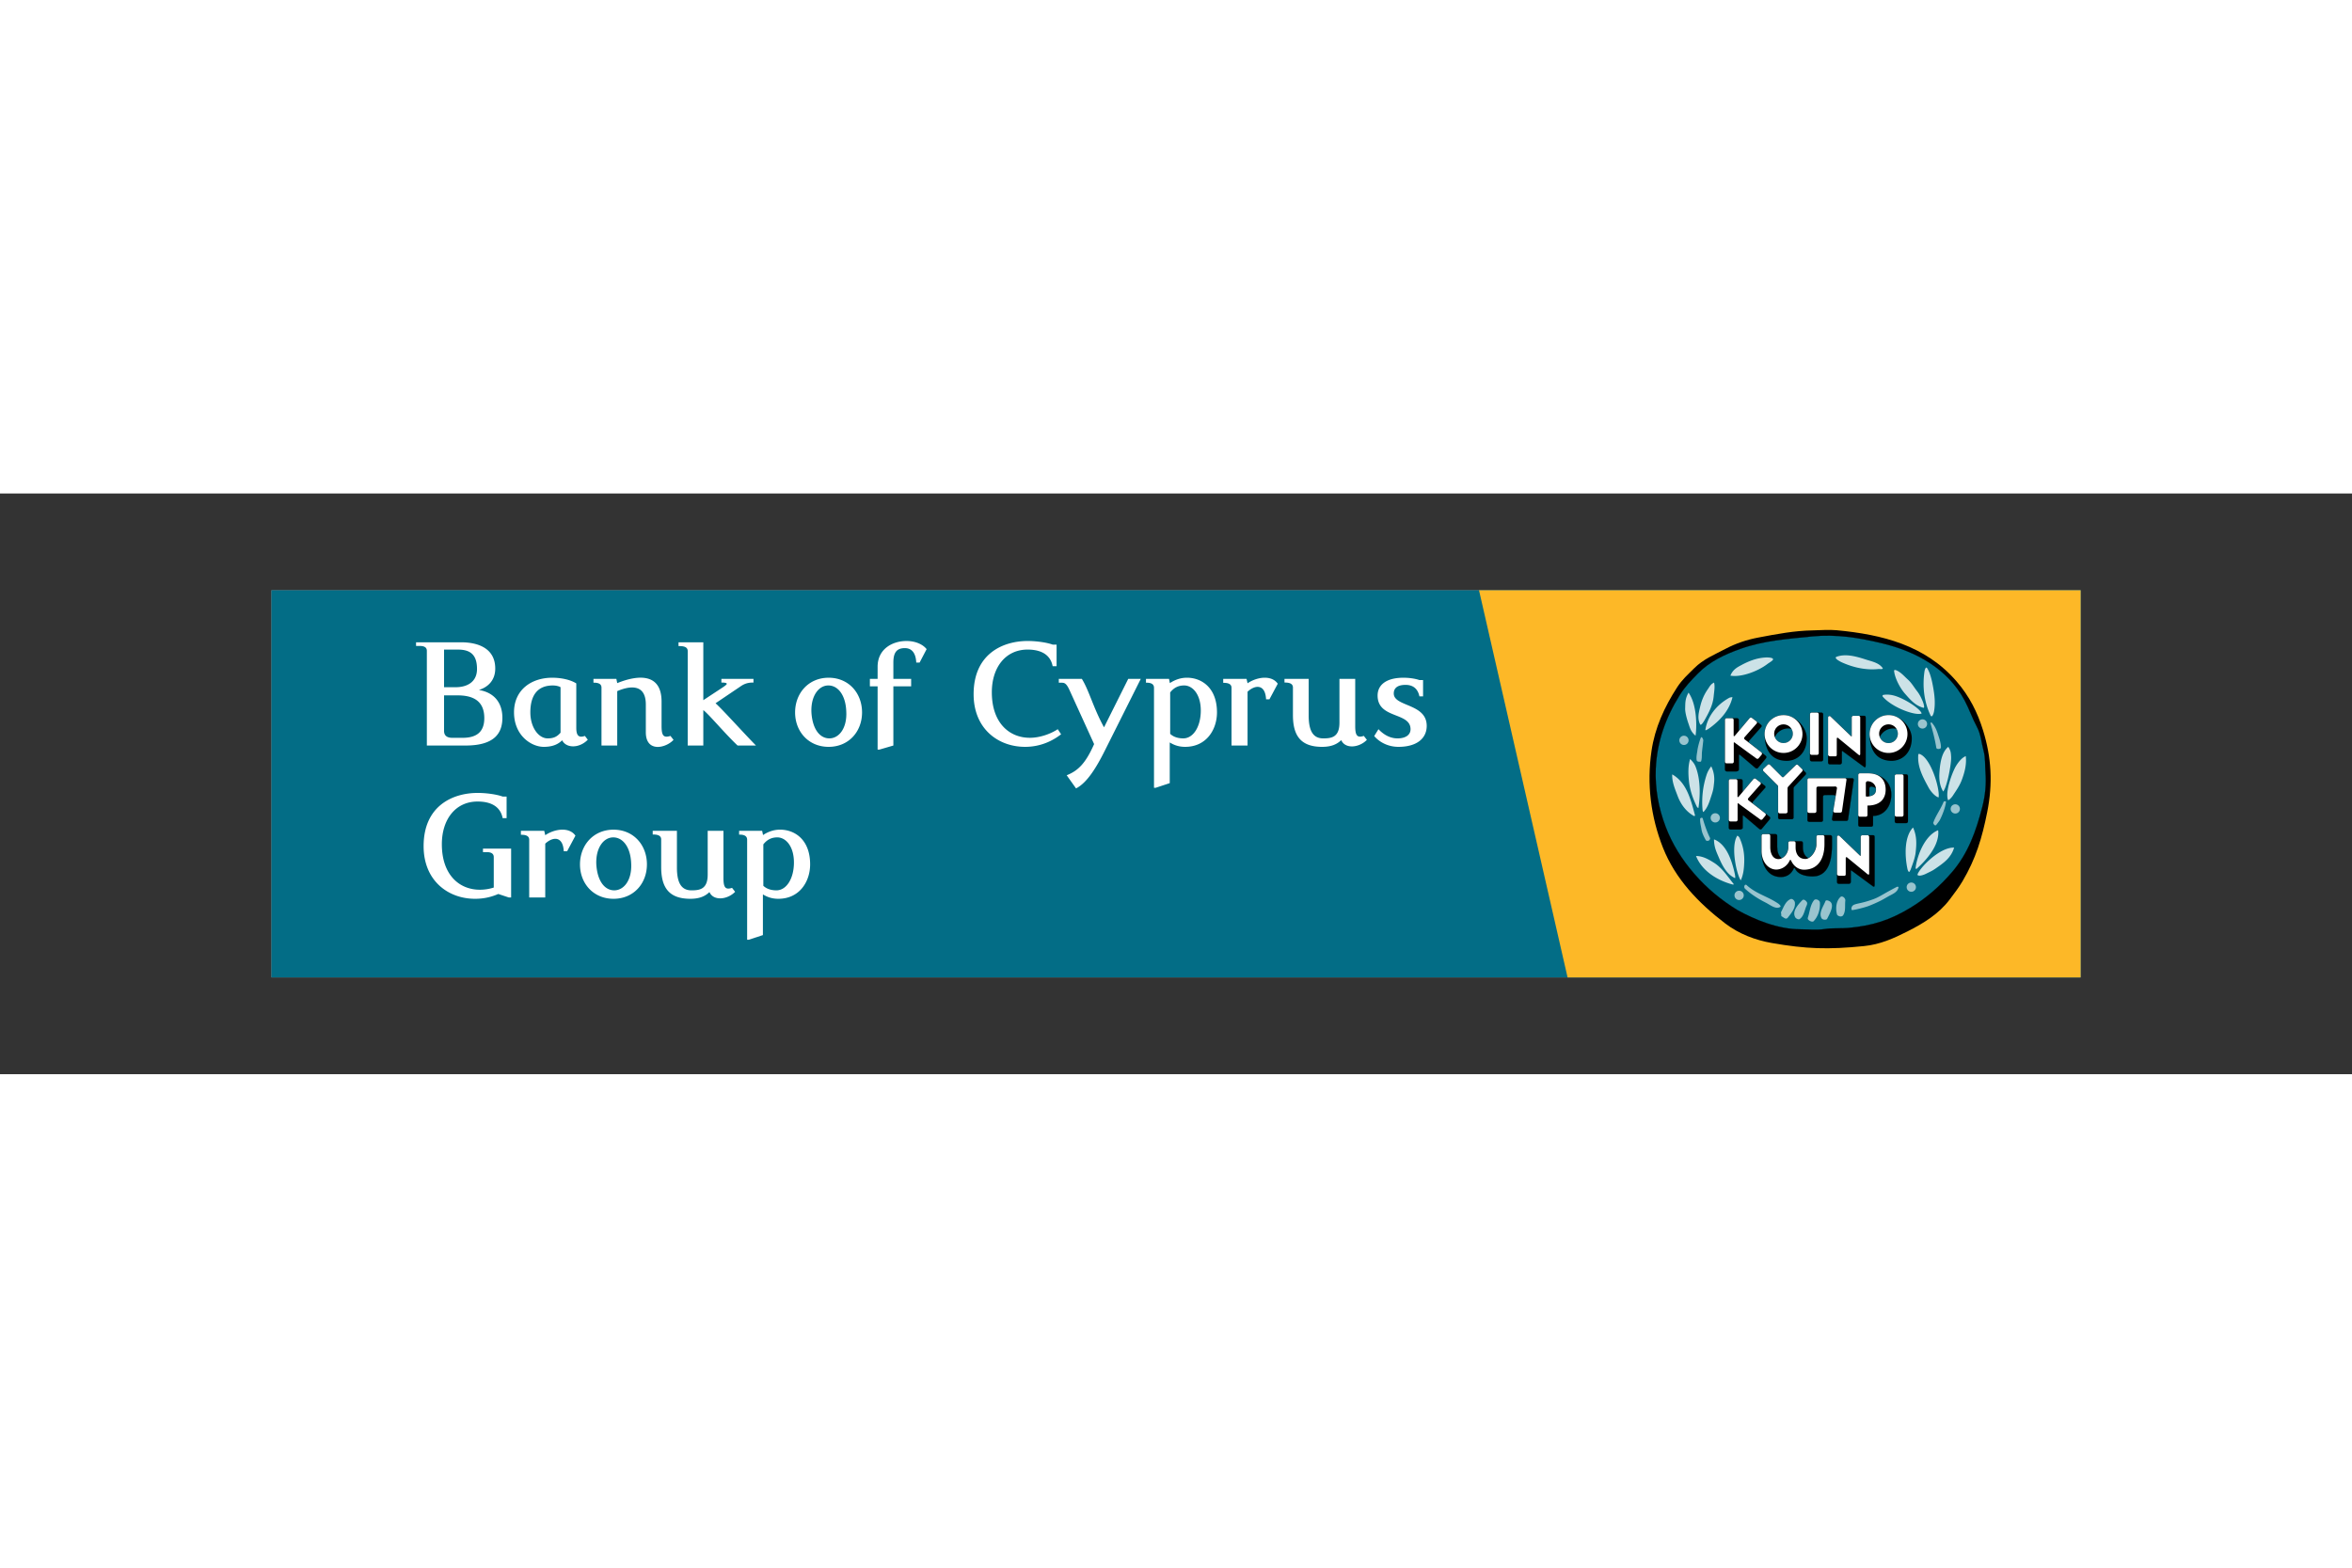 <svg xmlns="http://www.w3.org/2000/svg" xmlns:xlink="http://www.w3.org/1999/xlink" height="800" width="1200" viewBox="-23.841 -8.504 206.619 51.024"><rect x="-23.841" y="-8.504" width="206.619" height="51.024" fill="#333333" stroke="none"/><path fill="#939598" d="M0 0h158.938v34.016H0z"/><g transform="translate(-1.188 -1.495)"><defs><path id="a" d="M1.188 1.495h158.938v34.016H1.188z"/></defs><clipPath id="b"><use height="100%" width="100%" xlink:href="#a"/></clipPath><path fill="#036D86" clip-path="url(#b)" d="M0 .649L161.74 0l-.324 36.7L0 35.726z"/><path fill="#FDB827" clip-path="url(#b)" d="M161.091.974l.325 34.752-46.199.489-8.029-35.106z"/><path d="M138.699 5.006c3.971.376 7.786 1.306 10.544 4.512 1.125 1.309 1.821 2.701 2.317 4.303.729 2.356.864 4.639.362 7.156-.454 2.277-1.006 4.118-2.17 6.081-.344.577-.723 1.07-1.133 1.614-.965 1.275-2.308 2.091-3.718 2.803-1.219.617-2.397 1.141-3.793 1.281-3.183.324-5.09.254-8.104-.268-1.443-.249-2.887-.794-4.094-1.715-2.403-1.836-4.397-3.939-5.472-6.652-1.072-2.708-1.44-5.601-1.007-8.529.299-2.019 1.131-3.839 2.238-5.555.457-.708.939-1.12 1.51-1.691.801-.802 1.776-1.192 2.749-1.705.913-.48 1.854-.799 2.888-.994 1.647-.311 3.14-.598 4.762-.628.678-.012 1.438-.078 2.121-.013" clip-path="url(#b)"/><path d="M126.495 8.815c-.587.6-1.133 1.164-1.58 1.879-1.26 2.012-2.003 4.14-2.11 6.445-.082 1.753.243 3.495.864 5.13.581 1.527 1.425 2.881 2.527 4.149 1.112 1.279 2.365 2.309 3.773 3.171 1.517.845 3.577 1.701 5.566 1.696.634 0 1.395.084 2.045-.015.802-.122 1.35-.035 2.132-.104 2.137-.189 3.709-.712 5.437-1.756 1.407-.853 2.61-1.902 3.687-3.156 1.412-1.643 2.102-3.591 2.648-5.697.271-1.038.364-2.037.286-3.057-.049-.642.003-1.286-.168-1.909-.194-.714-.231-1.44-.584-2.093-.417-.774-.674-1.565-1.084-2.331-1.502-2.798-4.279-4.308-7.293-5.026-2.036-.487-4.016-.802-6.085-.593-2.155.218-4.285.367-6.332 1.098-1.365.488-2.677 1.094-3.729 2.169" fill="#006C85" clip-path="url(#b)"/><path d="M126.495 8.815c-.587.6-1.133 1.164-1.58 1.879-1.26 2.012-2.003 4.14-2.11 6.445-.082 1.753.243 3.495.864 5.13.581 1.527 1.425 2.881 2.527 4.149 1.112 1.279 2.365 2.309 3.773 3.171 1.517.845 3.577 1.701 5.566 1.696.634 0 1.395.084 2.045-.015.802-.122 1.35-.035 2.132-.104 2.137-.189 3.709-.712 5.437-1.756 1.407-.853 2.61-1.902 3.687-3.156 1.412-1.643 2.102-3.591 2.648-5.697.271-1.038.364-2.037.286-3.057-.049-.642.003-1.286-.168-1.909-.194-.714-.231-1.44-.584-2.093-.417-.774-.674-1.565-1.084-2.331-1.502-2.798-4.279-4.308-7.293-5.026-2.036-.487-4.016-.802-6.085-.593-2.155.218-4.285.367-6.332 1.098-1.365.488-2.677 1.094-3.729 2.169z" stroke-width=".014" stroke="#000" fill="none" clip-path="url(#b)"/><path d="M147.342 25.973c-.278.192-.507.284-.803.432-.116.06-.599.27-.751.096.121-.544 1.953-2.457 3.227-2.394-.283.91-.891 1.325-1.673 1.866m-6.072-18.39c.536.172 1.121.282 1.451.728.12.161-.258.094-.354.104-1.08.113-2.172-.122-3.182-.57-.214-.094-.782-.402-.493-.509.806-.295 1.733-.023 2.578.247m2.594 3.204c.888.289 2.161 1.111 2.299 1.53-.485.236-2.544-.476-3.415-1.47-.031-.035-.043-.14.037-.155.377-.071.762-.008 1.079.095m1.078-1.454c.341.304.527.657.816 1.026.22.281.364.577.501.907.079.19.187.588.059.556-.715-.185-1.156-.711-1.622-1.241-.497-.566-.914-1.456-.957-2.008-.008-.087.105-.079.159-.06.429.166.706.517 1.044.82m2.206.565c.147.779.234 1.521.094 2.272-.032.168-.175.595-.31.303-.55-1.183-.717-2.47-.527-3.823.022-.167.122-.475.229-.32.277.408.425 1.09.514 1.568m2.552 8.228c-.2.548-.484.931-.813 1.436-.117.178-.384.429-.409.365-.289-.77.435-2.542.667-2.937.203-.346.529-.782.891-.923.086.75-.111 1.447-.336 2.059m-.986-1.415c-.108.879-.385 2.109-.659 2.467-.361-.567-.355-1.251-.339-1.566.066-1.2.288-1.954.782-2.361.189.286.222.465.241.727.021.268.01.447-.025.733m-3.081 7.813c-.056.498-.253.993-.42 1.455-.022.063-.026.088-.126.245-.059.091-.153-.141-.17-.221-.264-1.254-.271-2.877.486-3.665.343.748.314 1.45.23 2.186m-15.058.872c-.021.554-.071 1.074-.303 1.584-.326-.399-.93-2.938-.313-3.909.03-.046.175.112.196.162.311.678.449 1.369.42 2.163m-2.233-.424c-.216-.508-.414-.898-.424-1.58.058-.004.227.093.264.114.774.455 1.262 1.494 1.568 2.923.025.12.061.377.008.354-.702-.312-1.111-1.09-1.416-1.811m-2.625-6.707c-.067-.641-.085-1.334.104-1.946.347.356.428.521.529.805.41 1.142.346 2.585.2 3.501-.006.028-.113-.063-.138-.113-.349-.708-.611-1.458-.695-2.247m-.99 1.313c-.234-.621-.507-1.233-.479-1.905 1.271.717 1.637 2.233 2.003 3.595.009.035-.048.086-.1.058-.693-.39-1.152-1.031-1.424-1.748m2.884-6.031c-.141.104-.47.332-.45.211.181-1.207 1.014-2.21 2.083-2.806.084-.049.303-.08.297-.051-.265 1.097-.998 1.947-1.93 2.646m.281-2.743c-.076.804-.425 1.429-.799 2.1-.085.151-.318.519-.389.378-.272-.534-.118-1.068.011-1.606.13-.536.342-1.039.67-1.5.154-.215.227-.419.539-.572.096.334.006.795-.032 1.2m4.496-3.4c.227-.016.679-.01.718.139.034.119-.336.308-.474.415-.848.657-2.333 1.208-3.271 1.039.206-.523.577-.723.973-.935.637-.341 1.308-.606 2.054-.658m-4.681 12.089c-.172.521-.319 1.076-.712 1.48-.037.038-.075-.127-.077-.154a7.629 7.629 0 01.354-3.121c.087-.259.228-.514.405-.736.24.486.301.976.249 1.442-.053.49-.058.6-.219 1.089m.217 5.947c.734.464 1.239 1.275 1.711 1.846.033.04-.013.078-.043.071-1.349-.347-2.725-1.184-3.252-2.514.591.004 1.079.279 1.584.597m18.847-6.608c-.49-.905-1.001-1.823-.906-2.9.006-.045.052-.073.099-.058.995.313 1.819 3.07 1.685 3.822-.326-.091-.698-.531-.878-.864m.457 5.336c-.377.672-.92 1.274-1.499 1.793-.042.038-.105-.011-.102-.044.099-.938.729-2.831 1.98-3.341.073.429-.07 1.039-.379 1.592m-21.56-10.984c-.126-.358-.294-.966-.283-1.295.017-.508-.012-.851.297-1.401.769 1.089.729 3.074.615 3.785-.436-.366-.496-.711-.629-1.089" fill="#CCE2E7" clip-path="url(#b)"/><path d="M142.505 28.796c-.321.159-.678.314-.975.43-.444.17-1.51.416-1.492.361-.022.073-.174-.344.238-.484.369-.127.728-.125 1.692-.483.291-.108.571-.272.845-.428.429-.247.831-.462 1.184-.645 0 0 .143-.019.13.049-.069.395-.467.569-.765.726-.275.146-.536.315-.857.474m-3.715 1.269c-.066-.042-.077-.128-.084-.159-.118-.506-.044-1.143.329-1.466.159-.14.443.113.421.318-.054.448.051.901-.183 1.281-.066.109-.248.184-.483.026m-1.438.22c-.24-.494.193-1.025.368-1.504.01-.024.117-.046.128-.044.837.169.249 1.144.006 1.631-.048.098-.404.119-.502-.083m-1.136.171c-.069-.067-.068-.146-.05-.202.174-.516.196-1.08.534-1.518.143-.188.508-.013.522.187.042.583-.151 1.247-.557 1.652-.079.08-.308.015-.449-.119m-1.158-.222c-.3-.521.236-1.114.616-1.503.122-.126.296.014.394.151.076.106.02.245-.024.345-.185.412-.225.91-.608 1.16-.1.064-.319-.05-.378-.153m-1.233-.279c-.007-.068-.035-.146-.008-.198.229-.434.377-.924.817-1.123.172-.079.37.138.39.29.066.504-.312.935-.615 1.328-.18.231-.379-.033-.557-.113-.031-.014-.021-.118-.027-.184m-1.363-1.015c-.671-.339-1.248-.709-1.801-1.206-.103-.091-.106-.236-.029-.339.021-.026.107-.036.133-.012.832.779 1.881 1.012 2.803 1.646.085.06.26.228.18.282-.384.258-.884-.166-1.286-.371m14.558-15.831c.016.003.026.015.036.025.252.271.404.612.516.952.137.416.293.844.284 1.233-.003.138-.38.175-.406.021-.153-.897-.31-1.442-.521-2.19.029.002.064-.044.091-.041m.747 8.558c-.057.114-.331.456-.331.456-.138.119-.268-.152-.254-.198.2-.608.665-1.215.913-1.854.01-.022.211-.077.205.027-.05.414-.255 1.013-.533 1.569m-20.558 1.802c-.207-.362-.35-.688-.392-.979-.03-.226-.142-.584-.113-.936.008-.028.186-.143.227-.005.274.947.54 1.518.65 1.727-.03.319-.346.242-.372.193m-.228-8.807c-.011.131-.104.892-.121 1.075-.019.209.015.566-.083.811-.056.015-.348.049-.38-.119-.053-.262.032-.618.061-.841.052-.419.265-1.096.322-1.165.105-.1.201.239.201.239m-1.701.427c.225 0 .406-.183.406-.407 0-.224-.182-.407-.406-.407-.226 0-.407.184-.407.407 0 .224.182.407.407.407m2.75 6.809c.225 0 .407-.182.407-.406a.408.408 0 00-.407-.407c-.224 0-.406.183-.406.407 0 .224.182.406.406.406m2.096 6.811c.224 0 .407-.183.407-.408 0-.224-.184-.406-.407-.406-.225 0-.407.183-.407.406 0 .225.182.408.407.408m18.99-7.597c.224 0 .405-.182.405-.406 0-.226-.182-.406-.405-.406a.406.406 0 00-.408.406c0 .225.183.406.408.406m-2.882-7.465a.406.406 0 00.406-.405.406.406 0 10-.813 0c0 .224.183.405.407.405m-.982 14.34c.225 0 .407-.182.407-.405 0-.226-.183-.407-.407-.407a.406.406 0 00-.407.407c0 .224.181.405.407.405" fill="#99C4CE" clip-path="url(#b)"/><path d="M135.726 24.086l-.001-.391c0-.08-.064-.144-.145-.144h-.989c-.08 0-.145.063-.145.144v.411c-.004.405-.254.777-.561.933-.303-.169-.416-.594-.416-.983v-.986c0-.081-.064-.146-.145-.146h-1.08c-.08 0-.146.064-.146.146v1.53c.019.95.483 2.105 1.723 2.09.51-.006.923-.298 1.119-.787l.084.013c.198.488.825.721 1.564.721 1.658-.001 1.688-2.067 1.696-2.783v-.693c0-.08-.066-.146-.146-.146h-1.079c-.081 0-.145.065-.145.146v.694c-.003.431-.315.983-.695 1.178-.33-.148-.493-.51-.493-.947" clip-path="url(#b)"/><path d="M135.726 24.086l-.001-.391c0-.08-.064-.144-.145-.144h-.989c-.08 0-.145.063-.145.144v.411c-.004.405-.254.777-.561.933-.303-.169-.416-.594-.416-.983v-.986c0-.081-.064-.146-.145-.146h-1.08c-.08 0-.146.064-.146.146v1.53c.019.95.483 2.105 1.723 2.09.51-.006.923-.298 1.119-.787l.084.013c.198.488.825.721 1.564.721 1.658-.001 1.688-2.067 1.696-2.783v-.693c0-.08-.066-.146-.146-.146h-1.079c-.081 0-.145.065-.145.146v.694c-.003.431-.315.983-.695 1.178-.33-.148-.493-.51-.493-.947" stroke-width=".014" stroke="#000" fill="none" clip-path="url(#b)"/><path d="M137.36 16.523c.081 0 .146-.064.146-.145V12.39c0-.08-.064-.145-.146-.145h-.863c-.081 0-.146.064-.146.145v3.988c0 .08.064.145.146.145z" clip-path="url(#b)"/><path d="M137.36 16.523c.081 0 .146-.064.146-.145V12.39c0-.08-.064-.145-.146-.145h-.863c-.081 0-.146.064-.146.145v3.988c0 .08.064.145.146.145z" stroke-width=".014" stroke="#000" fill="none" clip-path="url(#b)"/><path d="M138.602 19.628c0-.08-.064-.146-.146-.146l-.816.004c-.079 0-.145.064-.145.146l-.002 2.063c0 .08-.065.146-.146.146h-1.054c-.081 0-.164-.051-.164-.132l-.001-3.554c0-.078.061-.144.141-.144l3.779.001c.08 0 .145.052.145.132l-.494 3.465c0 .081-.064.146-.146.146h-1.123c-.08 0-.145-.065-.145-.146z" clip-path="url(#b)"/><path d="M138.602 19.628c0-.08-.064-.146-.146-.146l-.816.004c-.079 0-.145.064-.145.146l-.002 2.063c0 .08-.065.146-.146.146h-1.054c-.081 0-.164-.051-.164-.132l-.001-3.554c0-.078.061-.144.141-.144l3.779.001c.08 0 .145.052.145.132l-.494 3.465c0 .081-.064.146-.146.146h-1.123c-.08 0-.145-.065-.145-.146z" stroke-width=".014" stroke="#000" fill="none" clip-path="url(#b)"/><path d="M130.096 13.864l-.001-.979c0-.08-.072-.146-.152-.146h-.915c-.081 0-.145.065-.145.146v4.378c.012.081.08.146.159.146h.841c.079 0 .222-.071.222-.151l.003-1.28c.009-.106.135.006.193.061l1.256 1.066c.155.129.253-.044.253-.044l.643-.767c.063-.075.112-.185-.006-.267l-1.428-1.115c-.042-.038-.086-.094-.029-.184l1.063-1.205c.068-.052.063-.144.005-.197l-.799-.606c-.06-.054-.152-.05-.205.009z" clip-path="url(#b)"/><path d="M130.096 13.864l-.001-.979c0-.08-.072-.146-.152-.146h-.915c-.081 0-.145.065-.145.146v4.378c.012.081.08.146.159.146h.841c.079 0 .222-.071.222-.151l.003-1.28c.009-.106.135.006.193.061l1.256 1.066c.155.129.253-.044.253-.044l.643-.767c.063-.075.112-.185-.006-.267l-1.428-1.115c-.042-.038-.086-.094-.029-.184l1.063-1.205c.068-.052.063-.144.005-.197l-.799-.606c-.06-.054-.152-.05-.205.009z" stroke-width=".014" stroke="#000" fill="none" clip-path="url(#b)"/><path d="M130.431 19.218l-.001-.979c0-.08-.071-.146-.152-.146h-.915a.146.146 0 00-.145.146v4.132c.012.08.08.145.16.145l.84-.001c.079 0 .222-.07.222-.151l.002-1.031c.009-.107.136.005.194.059l1.256 1.067c.156.129.253-.043.253-.043l.642-.769c.063-.074.113-.183-.006-.266l-1.427-1.115c-.043-.038-.086-.093-.028-.184l1.062-1.204c.068-.053.064-.146.005-.199l-.799-.606a.146.146 0 00-.206.01z" clip-path="url(#b)"/><path d="M130.431 19.218l-.001-.979c0-.08-.071-.146-.152-.146h-.915a.146.146 0 00-.145.146v4.132c.012.08.08.145.16.145l.84-.001c.079 0 .222-.07.222-.151l.002-1.031c.009-.107.136.005.194.059l1.256 1.067c.156.129.253-.043.253-.043l.642-.769c.063-.074.113-.183-.006-.266l-1.427-1.115c-.043-.038-.086-.093-.028-.184l1.062-1.204c.068-.053.064-.146.005-.199l-.799-.606a.146.146 0 00-.206.01z" stroke-width=".014" stroke="#000" fill="none" clip-path="url(#b)"/><path d="M144.81 21.951c.08 0 .146-.065.146-.146v-3.988c0-.08-.065-.145-.146-.145h-.865c-.078 0-.145.064-.145.145v3.988c0 .08.066.146.145.146z" clip-path="url(#b)"/><path d="M144.81 21.951c.08 0 .146-.065.146-.146v-3.988c0-.08-.065-.145-.146-.145h-.865c-.078 0-.145.064-.145.145v3.988c0 .08.066.146.145.146z" stroke-width=".014" stroke="#000" fill="none" clip-path="url(#b)"/><path d="M141.449 17.579c.98.002 2.048.614 2.045 1.869-.003 1.107-.684 1.871-1.604 1.872v.801c0 .08-.063.145-.145.145h-1.005c-.08 0-.146-.064-.146-.145v-4.397c0-.08.065-.145.146-.145zm.275 1.165c-.088 0-.16.071-.16.159v.698c.404-.073.589-.248.589-.611 0-.036-.003-.074-.009-.109-.116-.072-.273-.137-.42-.137" clip-path="url(#b)"/><path d="M141.449 17.579c.98.002 2.048.614 2.045 1.869-.003 1.107-.684 1.871-1.604 1.872v.801c0 .08-.063.145-.145.145h-1.005c-.08 0-.146-.064-.146-.145v-4.397c0-.08.065-.145.146-.145zm.275 1.165c-.088 0-.16.071-.16.159v.698c.404-.073.589-.248.589-.611 0-.036-.003-.074-.009-.109-.116-.072-.273-.137-.42-.137z" stroke-width=".014" stroke="#000" fill="none" clip-path="url(#b)"/><path d="M140.959 23.02c-.08 0-.152.064-.152.145v1.614c0 .081-.032.069-.132-.031l-1.733-1.666c-.103-.081-.214-.004-.214.075v3.981c0 .08.064.145.146.145l.902.004c.08 0 .161-.08.161-.16v-.918c-.004-.089.004-.103.055-.096l1.886 1.389c.063.05.157.075.151-.112v-4.143c.021-.207-.06-.227-.14-.227z" clip-path="url(#b)"/><path d="M140.959 23.02c-.08 0-.152.064-.152.145v1.614c0 .081-.032.069-.132-.031l-1.733-1.666c-.103-.081-.214-.004-.214.075v3.981c0 .08.064.145.146.145l.902.004c.08 0 .161-.08.161-.16v-.918c-.004-.089.004-.103.055-.096l1.886 1.389c.063.05.157.075.151-.112v-4.143c.021-.207-.06-.227-.14-.227z" stroke-width=".014" stroke="#000" fill="none" clip-path="url(#b)"/><path d="M133.552 18.807c.001-.076.002-.13-.054-.187l-1.233-1.23a.145.145 0 01.001-.206l.365-.35c.056-.058.147-.058.205 0l1.032 1.034c.041.042.098.093.178.02l1.058-1.028a.145.145 0 01.205 0l.646.638c.057.057.058.147.002.206l-.967 1.023c-.058.058-.084.112-.084.188v2.55c0 .08-.064.145-.145.145h-1.068c-.08 0-.139-.064-.139-.145l-.002-2.658" clip-path="url(#b)"/><path d="M133.552 18.807c.001-.076.002-.13-.054-.187l-1.233-1.23a.145.145 0 01.001-.206l.365-.35c.056-.058.147-.058.205 0l1.032 1.034c.041.042.098.093.178.02l1.058-1.028a.145.145 0 01.205 0l.646.638c.057.057.058.147.002.206l-.967 1.023c-.058.058-.084.112-.084.188v2.55c0 .08-.064.145-.145.145h-1.068c-.08 0-.139-.064-.139-.145l-.002-2.658" stroke-width=".014" stroke="#000" fill="none" clip-path="url(#b)"/><path d="M140.173 12.526c-.08 0-.153.064-.153.145v1.614c0 .082-.03.068-.131-.032l-1.733-1.665c-.103-.081-.213-.005-.213.076v3.98c0 .08.063.146.145.146l.902.003c.082 0 .16-.081.16-.161v-.918c-.003-.089.004-.102.056-.093l1.886 1.386c.064.051.157.075.15-.112v-4.142c.021-.208-.059-.227-.139-.227z" clip-path="url(#b)"/><path d="M140.173 12.526c-.08 0-.153.064-.153.145v1.614c0 .082-.03.068-.131-.032l-1.733-1.665c-.103-.081-.213-.005-.213.076v3.98c0 .08.063.146.145.146l.902.003c.082 0 .16-.081.16-.161v-.918c-.003-.089.004-.102.056-.093l1.886 1.386c.064.051.157.075.15-.112v-4.142c.021-.208-.059-.227-.139-.227z" stroke-width=".014" stroke="#000" fill="none" clip-path="url(#b)"/><path d="M136.975 15.956c.08 0 .145-.065.145-.146v-3.42c0-.08-.064-.145-.145-.145h-.478c-.081 0-.146.064-.146.145v3.42c0 .08.064.146.146.146zm1.748 2.927c0-.08-.065-.146-.146-.146l-1.515.003c-.08 0-.145.065-.145.146l-.002 2.026c0 .08-.066.145-.146.145h-.477c-.081 0-.165-.051-.165-.132v-2.77c0-.078.061-.144.141-.144l3.145.001c.081 0 .145.052.145.132l-.392 2.741c0 .08-.064.145-.146.145h-.477c-.08 0-.146-.064-.146-.145zm-9.068-3.98c.007-.106.133.007.191.061l1.788 1.306c.062.053.151.048.206-.011l.256-.309a.146.146 0 00-.01-.205l-1.464-1.143c-.043-.039-.087-.094-.03-.184l1.058-1.198c.067-.052.063-.144.005-.198l-.397-.303c-.06-.054-.152-.05-.205.009l-1.25 1.486c-.04.054-.152.172-.157.051l-.001-1.38c0-.08-.071-.146-.151-.146h-.466c-.081 0-.145.065-.145.146v3.673c0 .08.066.146.146.146h.482c.081 0 .146-.065.146-.146zm.336 5.355c.007-.107.132.006.19.059l1.788 1.307c.061.054.151.049.205-.011l.257-.31c.055-.059.049-.151-.011-.205l-1.463-1.142c-.044-.038-.086-.094-.03-.184l1.058-1.197c.066-.054.063-.145.004-.199l-.396-.304a.146.146 0 00-.206.01l-1.249 1.486c-.04.054-.152.172-.158.051l-.001-1.38c0-.08-.07-.146-.15-.146h-.466a.146.146 0 00-.145.146l.001 3.427c0 .079.064.144.146.144h.481c.082 0 .146-.064.146-.144v-1.408zm14.432 1.125c.081 0 .146-.064.146-.146v-3.42c0-.08-.064-.145-.146-.145h-.479c-.078 0-.145.064-.145.145v3.42c0 .081.066.146.145.146zm-2.974-3.804c1.019 0 1.549.554 1.549 1.433s-.575 1.399-1.597 1.399v.836c0 .08-.063.145-.145.145h-.516c-.08 0-.146-.064-.146-.145v-3.523c0-.08.065-.145.146-.145zm.703 1.411c0-.396-.331-.716-.736-.716-.089 0-.159.071-.159.159v1.115c0 .088.07.075.159.075.507-.055.736-.228.736-.633m-3.424 7.448c0 .08.108.142.188.142h.466c.079 0 .108-.066.108-.146l.002-1.392c0-.08.014-.095.093-.095l1.806 1.481c.079.069.158.082.159-.053v-3.21c0-.08-.064-.146-.144-.146h-.446c-.08 0-.152.064-.152.145v1.614c0 .081-.032.069-.132-.031l-1.733-1.666c-.103-.081-.214-.004-.214.075v3.282zm-4.138-1.249c-.197.489-.677.845-1.206.845-.64 0-1.299-.607-1.285-1.683v-1.282c0-.081.066-.146.146-.146h.47c.08 0 .145.064.145.146v.986c0 .499.185 1.055.717 1.06.43.004.865-.473.87-1.009v-.411c0-.08.064-.144.145-.144h.349c.081 0 .146.063.146.144v.391c.001.575.282 1.016.857 1.017.496.001.969-.718.974-1.249v-.694c0-.08.063-.146.145-.146h.413c.081 0 .146.065.146.146v.692c-.014 1.246-.57 2.191-1.792 2.196-.528.001-.958-.356-1.154-.845z" fill="#FFF" clip-path="url(#b)"/><path d="M132.364 14.126c-.002-.904.737-1.666 1.663-1.663 1.083.004 2.058 1.087 2.044 2.066-.017 1.28-.863 1.958-1.781 1.953-1.176-.006-1.923-.758-1.926-2.356m2.066-.487c-.522 0-.971.313-1.171.76.121.307.419.522.766.522.454 0 .823-.369.823-.823 0-.155-.043-.299-.117-.423a1.199 1.199 0 00-.301-.036" clip-path="url(#b)"/><path d="M132.364 14.126c0-.918.744-1.663 1.663-1.663s1.664.745 1.664 1.663c0 .919-.745 1.663-1.664 1.663-.919 0-1.663-.744-1.663-1.663m1.66.795c.454 0 .823-.369.823-.823 0-.454-.369-.823-.823-.823-.453 0-.821.369-.821.823 0 .454.368.823.821.823" fill="#FFF" clip-path="url(#b)"/><path d="M141.589 14.126c-.002-.904.737-1.666 1.663-1.663 1.082.004 2.055 1.087 2.043 2.066-.018 1.28-.864 1.958-1.783 1.953-1.174-.006-1.921-.758-1.923-2.356m2.062-.487c-.521 0-.97.313-1.17.76.121.307.418.522.768.522.453 0 .822-.369.822-.823 0-.155-.043-.299-.117-.423a1.203 1.203 0 00-.303-.036" clip-path="url(#b)"/><path d="M141.589 14.126c0-.918.744-1.663 1.663-1.663.918 0 1.662.745 1.662 1.663 0 .919-.744 1.663-1.662 1.663-.919 0-1.663-.744-1.663-1.663m1.66.795c.453 0 .822-.369.822-.823 0-.454-.369-.823-.822-.823a.823.823 0 000 1.646m-9.203 2.967l1.058-1.028a.145.145 0 01.205 0l.353.348c.057.057.058.148 0 .206l-1.2 1.311c-.058.057-.084.112-.082.188v2.038c0 .079-.065.145-.152.145h-.538c-.074 0-.135-.065-.135-.145l-.002-2.144c.001-.076.002-.13-.054-.187l-1.233-1.23a.145.145 0 01.001-.206l.365-.35c.056-.058.147-.058.205 0l1.032 1.034c.04.042.097.093.177.02m3.896-1.944c0 .08.107.141.188.141h.465c.08 0 .108-.065.108-.146l.001-1.391c0-.08.014-.094.095-.094l1.804 1.48c.08.068.159.081.161-.053V12.67c0-.08-.064-.146-.146-.146h-.445c-.08 0-.153.064-.153.145v1.614c0 .082-.03.068-.131-.032l-1.733-1.665c-.103-.081-.213-.005-.213.076v3.282zm-119.69-.808h-3.407V6.81c0-.423-.474-.423-.654-.423h-.294v-.322h3.945c1.602 0 3.011.59 3.011 2.307 0 1.051-.653 1.64-1.435 1.883 1.46.245 2.063 1.243 2.063 2.447-.001 1.308-.654 2.434-3.229 2.434m-.666-8.429h-1.229v3.305h1.037c.884 0 1.857-.384 1.857-1.601 0-1.18-.512-1.704-1.665-1.704m-.038 4.022h-1.191v3.126c0 .462.332.604.718.604h.908c1.103 0 1.909-.41 1.909-1.73 0-1.539-1.012-2-2.344-2m9.182 3.947c-.385.384-.896.576-1.613.576-1.09 0-2.614-.986-2.614-3.036 0-1.973 1.524-3.037 3.356-3.037.808 0 1.614.18 2.114.5v3.895c0 .641.179.923.756.718l.256.333c-.742.768-1.895.768-2.255.051m-.139-4.664c-.142-.09-.411-.153-.68-.153-1.346 0-1.974.87-1.974 2.369 0 1.294.705 2.281 1.525 2.281.55 0 .832-.167 1.128-.499v-3.998zm7.491 3.959v-2.434c0-1.986-1.627-1.563-2.512-1.18v4.778h-1.383V10.05c0-.385-.372-.437-.706-.437v-.332h2.013l.076.372c1.832-.743 3.895-.896 3.895 1.627v2.14c0 .819.154 1.076.782.871l.269.346c-.667.731-2.434 1.139-2.434-.666m8.061 1.165c-1.128-1.063-2.512-2.741-3.011-3.112v3.112h-1.371V6.835c0-.423-.473-.437-.807-.437v-.333h2.178v5.086l1.691-1.113c.191-.128.37-.258.37-.321 0-.089-.204-.115-.473-.115v-.32h2.818v.32c-.423 0-.756.064-1.166.359l-2.165 1.461c.603.538 2.408 2.549 3.549 3.714zm7.999.116c-1.768 0-2.947-1.346-2.947-3.024 0-1.689 1.18-3.049 2.947-3.049 1.769 0 2.935 1.359 2.935 3.049-.001 1.678-1.167 3.024-2.935 3.024m-.026-5.394c-.858 0-1.551.936-1.486 2.369.09 1.461.73 2.281 1.576 2.281.857 0 1.563-.91 1.485-2.357-.05-1.447-.729-2.293-1.575-2.293m8.017-2.011h-.295c-.025-.628-.256-1.269-.999-1.269-.717 0-1.011.385-1.011 1.269v1.435h1.562v.653h-1.562v5.201l-1.23.359h-.154v-5.56h-.679v-.654h.679V8.219c0-1.602 1.346-2.268 2.536-2.268.821 0 1.461.319 1.769.717zm9.266 7.405c-2.382 0-4.521-1.603-4.521-4.625 0-3.536 2.549-4.676 4.753-4.676.755 0 1.678.128 2.19.319h.346v1.897h-.346c-.166-.872-.834-1.461-2.203-1.461-1.923 0-3.14 1.55-3.14 3.754 0 2.65 1.498 3.997 3.345 3.997.857 0 1.818-.334 2.446-.756l.294.447c-.728.566-1.792 1.104-3.164 1.104m7.012.319c-.73 1.461-1.563 2.845-2.536 3.332l-.821-1.154c1-.396 1.666-1.049 2.409-2.74l-2.178-4.779c-.308-.666-.499-.602-.743-.615h-.181v-.334h2.025c.628 1 1.012 2.563 1.948 4.255l2.126-4.255h1.102zm7.053-.319c-.73 0-1.152-.27-1.357-.385v3.574l-1.242.41h-.141v-8.788c0-.436-.462-.449-.705-.449v-.333h2.024l.076.372c.424-.281.923-.475 1.5-.475 1.28 0 2.638.872 2.638 3.049 0 1.501-.922 3.025-2.793 3.025m-.089-5.394c-.525 0-.91.205-1.23.615v3.638c.167.154.5.397 1.153.397.884 0 1.537-1.038 1.537-2.447 0-1.422-.717-2.203-1.46-2.203m7.49 1.217h-.295c-.075-1.384-.985-1.269-1.627-.665v4.726h-1.408v-5.072c0-.423-.474-.436-.73-.436v-.347h2.05l.089.385c.782-.537 2.09-.769 2.653.039zm6.307 3.587c-.384.372-.885.59-1.679.59-1.857 0-2.563-.961-2.563-2.793v-2.421c0-.424-.488-.437-.743-.437v-.32h2.126v3.229c0 1.487.487 1.999 1.282 1.999.729 0 1.421-.104 1.421-1.384V9.281H96.4v4.125c0 .808.143 1.09.757.885l.269.346c-.667.692-1.896.833-2.254.025m5.027.59c-.988 0-1.73-.475-2.129-.948l.373-.602c.448.474 1.013.807 1.679.807.69 0 1.139-.295 1.139-.807 0-1.525-2.894-.886-2.894-2.959 0-.872.679-1.564 2.278-1.564.449 0 .975.064 1.397.205h.319v1.435h-.319c-.179-.845-.755-1.012-1.217-1.012-.743 0-1.038.308-1.038.756 0 1.18 2.895.859 2.895 2.844.001 1.102-.869 1.845-2.483 1.845M22.043 28.486l-.923-.306c-.59.257-1.242.423-2.037.423-2.382 0-4.522-1.601-4.522-4.625 0-3.536 2.55-4.677 4.753-4.677.756 0 1.679.129 2.191.32h.346v1.896h-.346c-.167-.872-.833-1.46-2.204-1.46-1.922 0-3.138 1.549-3.138 3.754 0 2.651 1.498 3.996 3.343 3.996.396 0 .82-.063 1.217-.192v-2.677c0-.436-.474-.436-.653-.436h-.295v-.308h2.474v4.291h-.206zm5.125-4.059h-.295c-.077-1.385-.986-1.27-1.627-.668v4.728h-1.409v-5.072c0-.424-.473-.437-.73-.437v-.346h2.051l.089.384c.78-.538 2.089-.768 2.651.039zm4.076 4.176c-1.769 0-2.946-1.345-2.946-3.023 0-1.691 1.178-3.05 2.946-3.05 1.768 0 2.934 1.358 2.934 3.05 0 1.678-1.166 3.023-2.934 3.023m-.025-5.395c-.858 0-1.55.936-1.487 2.371.09 1.46.731 2.281 1.576 2.281.859 0 1.563-.91 1.487-2.357-.052-1.448-.732-2.295-1.576-2.295m8.452 4.805c-.385.371-.883.59-1.678.59-1.857 0-2.562-.961-2.562-2.793v-2.423c0-.422-.488-.434-.744-.434v-.321h2.127v3.229c0 1.487.486 2 1.281 2 .73 0 1.422-.104 1.422-1.385v-3.844h1.384v4.126c0 .807.141 1.088.756.884l.269.347c-.666.69-1.896.831-2.255.024m6.052.59c-.729 0-1.152-.27-1.356-.385v3.574l-1.243.41h-.142v-8.788c0-.437-.461-.449-.705-.449v-.333h2.024l.077.371c.423-.281.923-.474 1.5-.474 1.28 0 2.638.871 2.638 3.05 0 1.499-.922 3.024-2.793 3.024m-.09-5.395c-.525 0-.908.206-1.228.615v3.639c.165.153.498.398 1.151.398.884 0 1.537-1.039 1.537-2.448.001-1.423-.716-2.204-1.46-2.204" fill="#FFF" clip-path="url(#b)"/></g></svg>